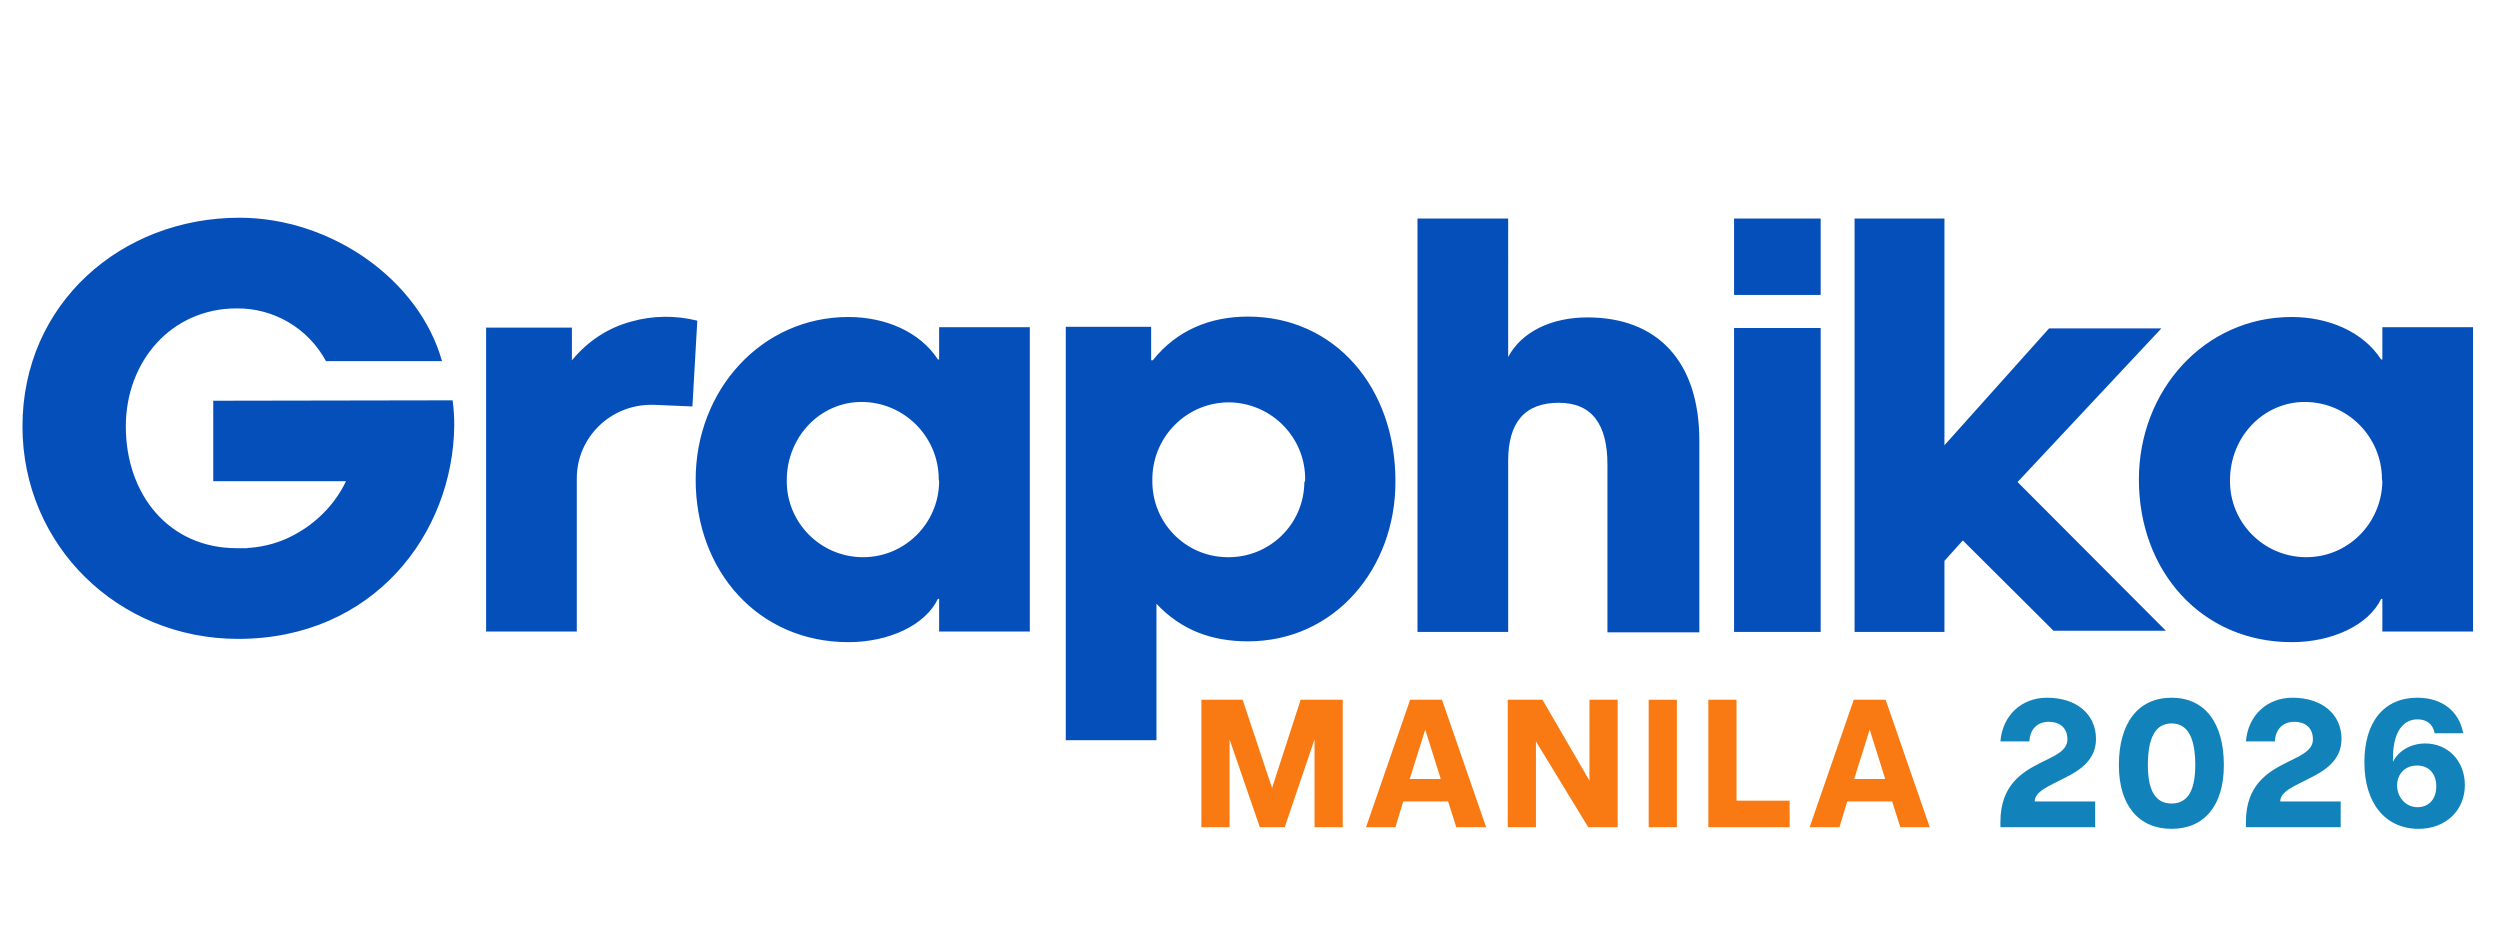 <?xml version="1.0" encoding="utf-8"?>
<!-- Generator: Adobe Illustrator 29.0.0, SVG Export Plug-In . SVG Version: 9.03 Build 54978)  -->
<svg version="1.1" id="Layer_1" xmlns="http://www.w3.org/2000/svg" xmlns:xlink="http://www.w3.org/1999/xlink" x="0px" y="0px"
	 viewBox="0 0 612 227" style="enable-background:new 0 0 612 227;" xml:space="preserve">
<style type="text/css">
	.st0{fill:#054FBB;}
	.st1{fill:#F97912;}
	.st2{fill:#1283BA;}
</style>
<path id="graphika_1_" class="st0" d="M529.1,80.4h-27.5L476,109V53.5h-22v101.2h22v-17.4l4.5-5l22.2,22.1h27.5L493.9,118
	L529.1,80.4z M424.5,154.7h21.2V80.3h-21.2V154.7z M424.5,72.2h21.2V53.5h-21.2V72.2z M388.6,77.7c-8.9,0-16.2,3.6-19.4,9.7V53.5
	H347v101.2h22.2v-41.9c0-9.2,3.9-14.2,12.4-14.2c8.2,0,11.9,5.4,11.9,15.1v41.1H416v-46.9C416,88.4,405.7,77.7,388.6,77.7z
	 M305.5,77.5c-9.2,0-17.4,3.3-23.3,10.7h-0.4V80h-20.9v101.2h22.2v-33.4c6.1,6.5,13.6,9.2,22.4,9.2c21.3,0,36.1-17.9,36.1-39
	C341.7,94.8,326.7,77.5,305.5,77.5z M319.3,118.1c-0.1,10.3-8.6,18.5-18.9,18.3c-10.3-0.1-18.5-8.6-18.3-18.9v-0.7
	c0.3-10.3,8.8-18.5,19.1-18.3c10.3,0.3,18.5,8.8,18.3,19.1C319.5,117.6,319.5,117.8,319.3,118.1z M229.9,88h-0.3
	c-4.4-6.8-12.9-10.4-21.9-10.4c-21.3,0-37.4,17.9-37.4,39.8c0,22.5,15.4,39.8,37.4,39.8c9.8,0,18.8-4.1,21.9-10.6h0.3v8h22.2V80.1
	h-22.2L229.9,88L229.9,88z M229.9,117.9c-0.1,10.3-8.5,18.6-18.8,18.5s-18.6-8.5-18.5-18.8c0-10.7,8.2-19.2,18.3-19.2
	c10.4,0,18.9,8.5,18.9,18.9L229.9,117.9L229.9,117.9z M154.6,78.7c-5.7,1.5-10.7,4.8-14.5,9.4H140v-7.9h-21v74.4h22.2v-37.5
	c0-10,8.2-18,18.2-18h0.7l9.4,0.4l1.2-21C165.5,77.2,159.9,77.2,154.6,78.7z M583.2,80.1V88h-0.3c-4.4-6.8-12.9-10.4-21.9-10.4
	c-21.3,0-37.4,17.9-37.4,39.8c0,22.5,15.4,39.8,37.4,39.8c9.8,0,18.8-4.1,21.9-10.6h0.3v8h22.2V80.1H583.2z M583.2,117.9
	c-0.2,10.3-8.5,18.6-18.8,18.5s-18.6-8.5-18.5-18.8c0-10.7,8.2-19.2,18.3-19.2c10.4,0,18.9,8.5,18.9,18.9L583.2,117.9L583.2,117.9z
	 M52.2,98.1v19.7h32.5c-2.7,5.7-7.4,10.4-13,13.3c-3.2,1.7-6.8,2.7-10.4,3c-0.3,0-0.6,0-0.9,0.1h-2.1c-0.1,0-0.1,0-0.3,0
	c-16.8,0-27.2-13.3-27.2-29.8c0-16,11.2-28.9,27.1-28.9c9.1-0.1,17.5,4.8,21.9,12.9h28.4c-5.6-20-27.2-35.1-49.6-35.1
	c-28.9,0-53.1,21-53.1,51.1c0,29,23.3,52,52.8,52c33.1,0,52.6-25.7,52.9-52.2c0-2-0.1-4.1-0.4-6.2L52.2,98.1L52.2,98.1z"/>
<g>
	<path class="st1" d="M308.4,202.5L301,181v21.5h-6.9v-31.2h10.1l7.2,21.6l7-21.6h10.3v31.2h-6.9V181l-7.3,21.5H308.4z"/>
	<path class="st1" d="M356.5,202.5l-2-6.3h-11l-1.9,6.3h-7.2l10.8-31.2h7.8l10.8,31.2H356.5z M345.1,190.7h7.6l-3.8-12.1
		L345.1,190.7z"/>
	<path class="st1" d="M396,171.3v31.2h-7.2l-12.8-21v21h-6.9v-31.2h8.5l11.5,19.8v-19.8H396z"/>
	<path class="st1" d="M410.5,171.3v31.2h-6.9v-31.2H410.5z"/>
	<path class="st1" d="M418.2,202.5v-31.2h6.9V196h13v6.5H418.2z"/>
	<path class="st1" d="M465.2,202.5l-2-6.3h-11l-1.9,6.3H443l10.8-31.2h7.8l10.8,31.2H465.2z M453.9,190.7h7.6l-3.8-12.1L453.9,190.7
		z"/>
	<path class="st2" d="M512.9,196.4v6.1h-23.2v-1.3c0-9,5.3-12.2,9.9-14.5c3.4-1.7,6.5-2.9,6.5-5.7c0-2.7-1.7-4.3-4.6-4.3
		c-2.8,0-4.6,1.9-4.7,4.8h-7.1c0.5-6.3,5.1-10.7,11.4-10.7c7.2,0,12,4,12,10.1c0,5.1-3.9,7.7-7.8,9.6c-3.6,1.9-7.2,3.2-7.2,5.7h14.8
		V196.4z"/>
	<path class="st2" d="M531.6,170.8c8.1,0,12.8,6.1,12.8,16.5c0,9.8-4.7,15.6-12.8,15.6s-12.9-5.8-12.9-15.6
		C518.7,176.9,523.5,170.8,531.6,170.8z M531.6,177.1c-3.9,0-5.8,3.4-5.8,10.2c0,6.3,1.9,9.4,5.8,9.4c3.9,0,5.8-3.1,5.8-9.4
		C537.4,180.5,535.5,177.1,531.6,177.1z"/>
	<path class="st2" d="M573,196.4v6.1h-23.2v-1.3c0-9,5.3-12.2,9.9-14.5c3.4-1.7,6.5-2.9,6.5-5.7c0-2.7-1.7-4.3-4.6-4.3
		c-2.8,0-4.6,1.9-4.7,4.8h-7.1c0.5-6.3,5.1-10.7,11.4-10.7c7.2,0,12,4,12,10.1c0,5.1-3.9,7.7-7.8,9.6c-3.6,1.9-7.2,3.2-7.2,5.7H573
		V196.4z"/>
	<path class="st2" d="M591.8,170.8c6,0,10.2,3.3,11.2,8.7h-7c-0.4-2.2-1.9-3.4-4.2-3.4c-3.8,0-6,3.5-6,9.5c0,0.3,0,0.6,0,0.9
		c1.3-2.7,4.4-4.5,7.9-4.5c5.6,0,9.7,4.3,9.7,10.2c0,6.2-4.7,10.7-11.3,10.7c-8.2,0-13.3-6.3-13.3-16.3
		C578.8,176.7,583.6,170.8,591.8,170.8z M591.8,197.6c2.8,0,4.6-2,4.6-5.1s-1.8-5.1-4.7-5.1s-4.9,2-4.9,5
		C586.9,195.3,589,197.6,591.8,197.6z"/>
</g>
</svg>
